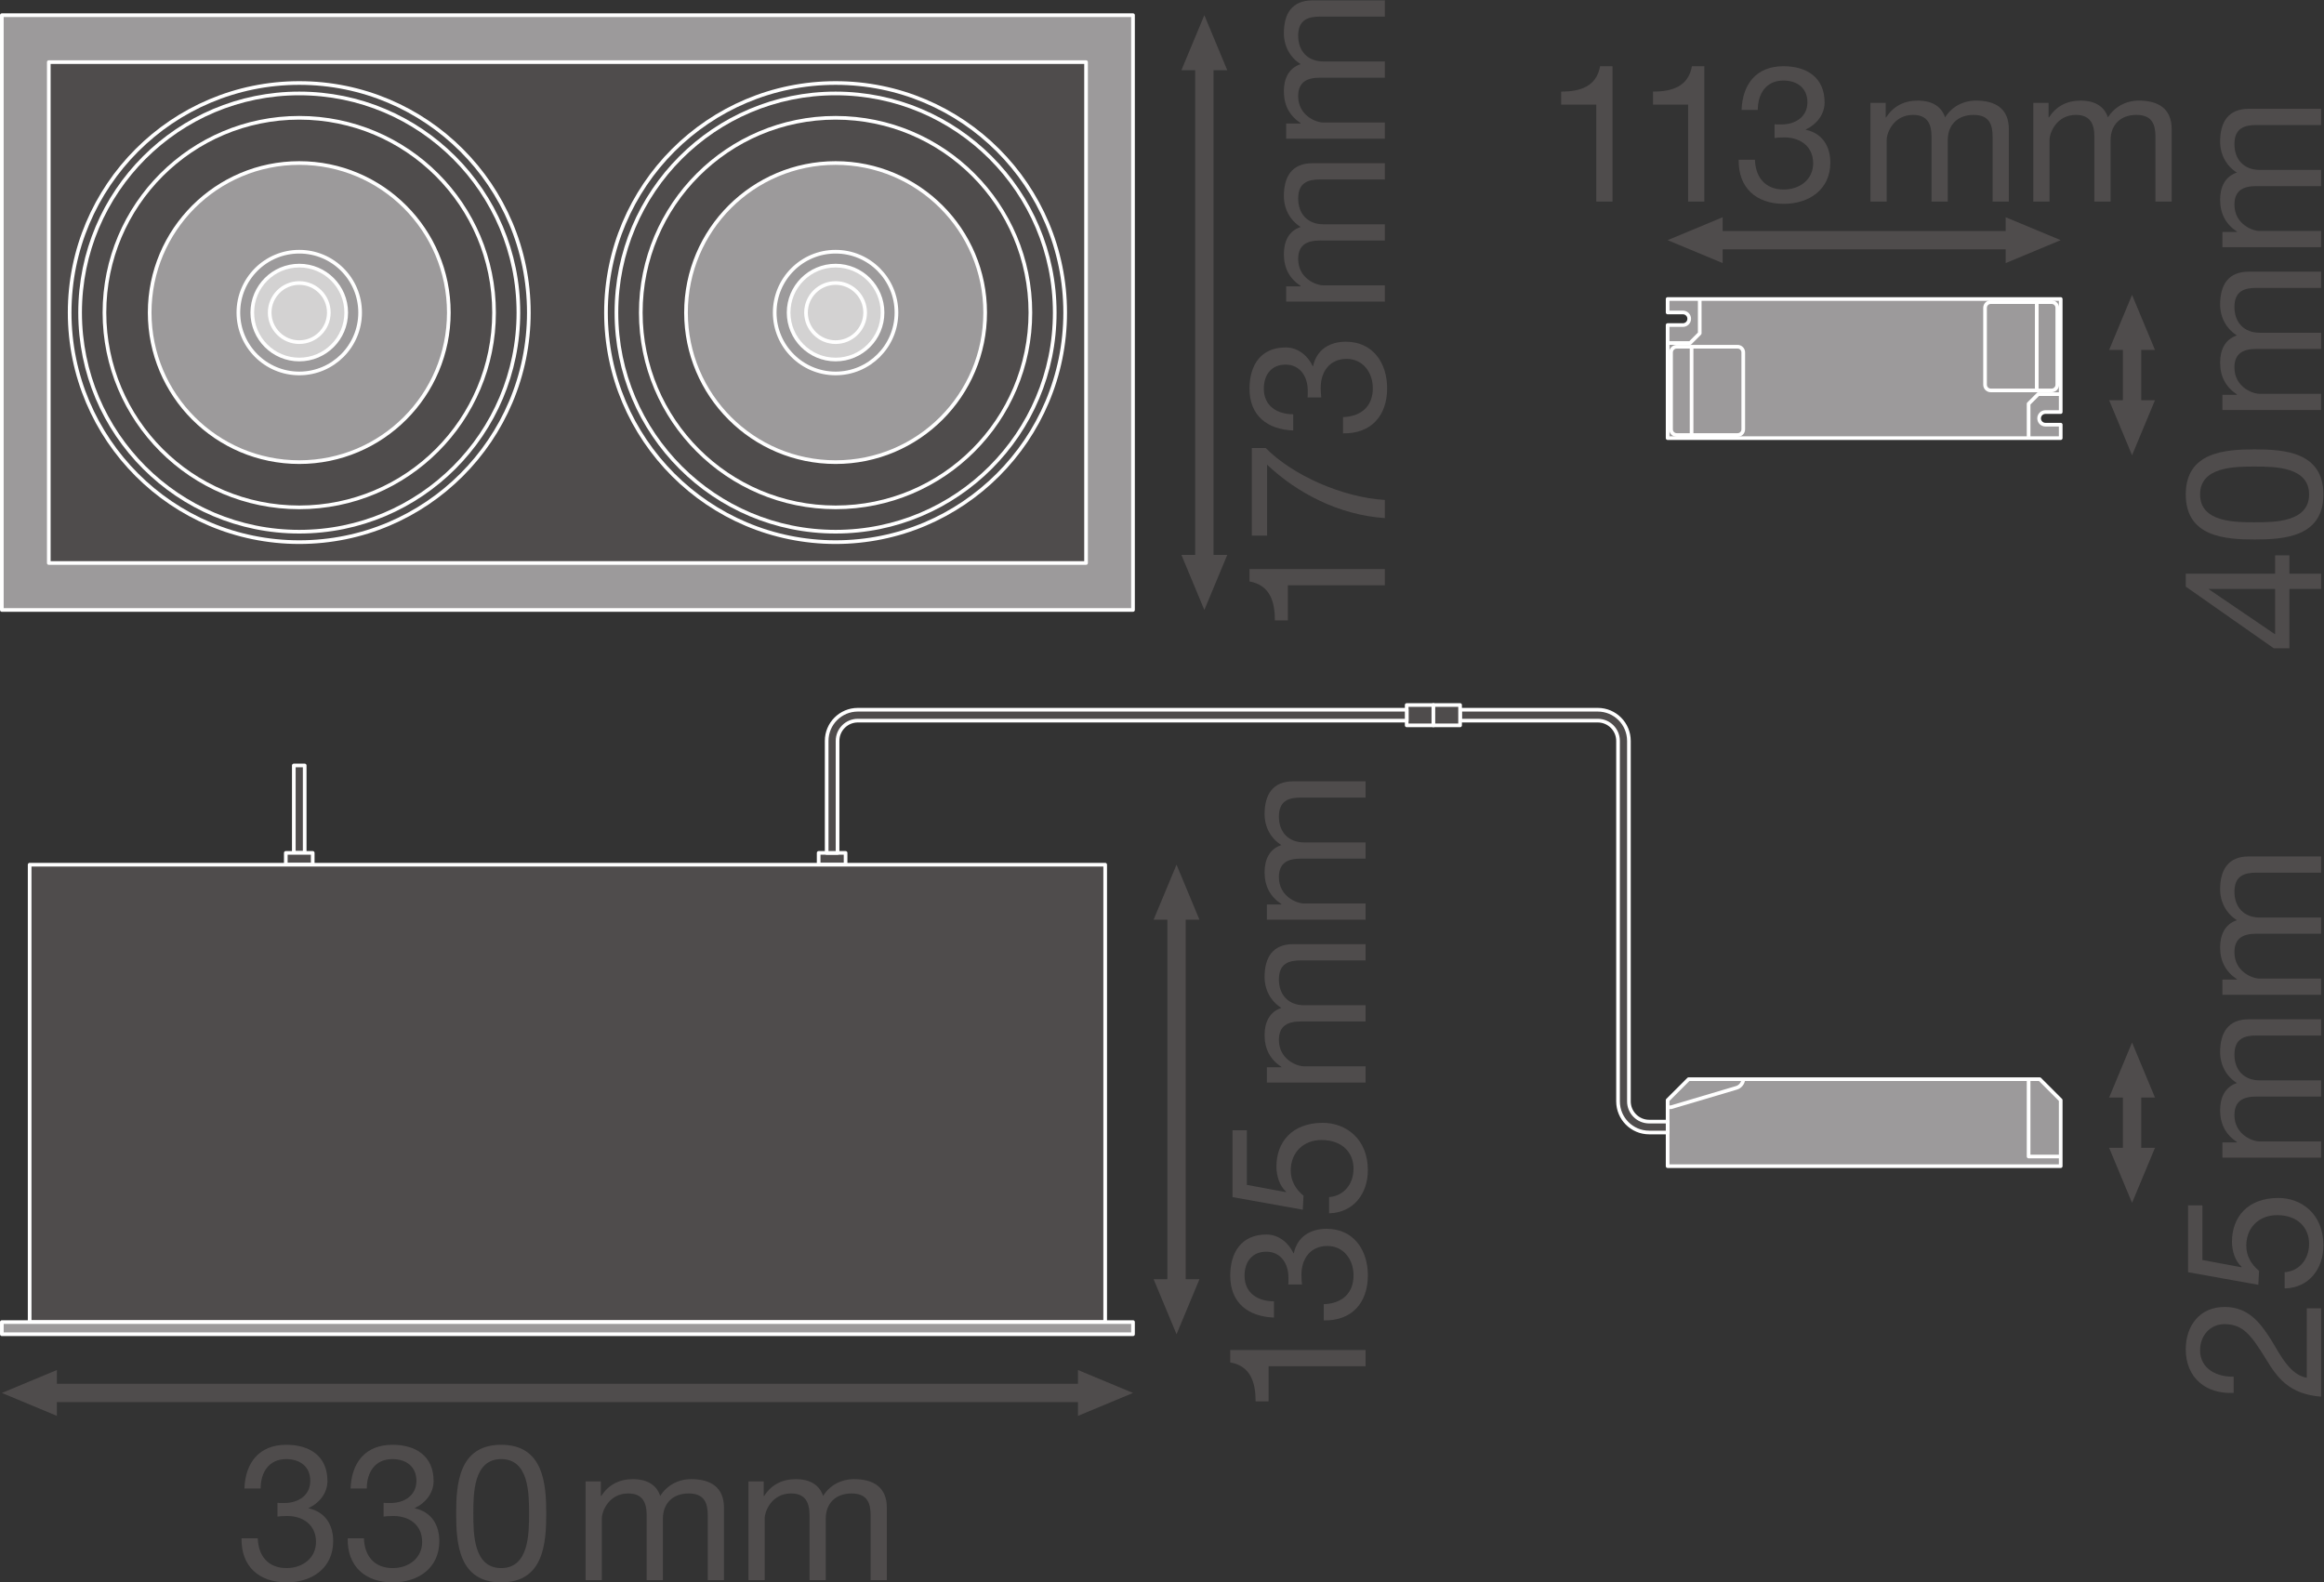 <?xml version="1.0" encoding="UTF-8" standalone="no"?>
<svg
   xmlns:dc="http://purl.org/dc/elements/1.1/"
   xmlns:cc="http://creativecommons.org/ns#"
   xmlns:rdf="http://www.w3.org/1999/02/22-rdf-syntax-ns#"
   xmlns:svg="http://www.w3.org/2000/svg"
   xmlns="http://www.w3.org/2000/svg"
   viewBox="0 0 478.667 325.96"
   height="325.96"
   width="478.667"
   xml:space="preserve"
   id="svg2"
   version="1.1"><rect x="0" y="0" width="478.667" height="325.96" fill="#333333" stroke="none"/><defs
     id="defs6" /><g
     transform="matrix(1.333,0,0,-1.333,0,325.96)"
     id="g10"><g
       transform="scale(0.1)"
       id="g12"><path
         id="path14"
         style="fill:#4f4c4c;fill-opacity:1;fill-rule:nonzero;stroke:none"
         d="m 1853.33,468.539 -35.42,-85.039 -35.43,85.039 h 70.85 v 0 0" /><path
         id="path16"
         style="fill:#4f4c4c;fill-opacity:1;fill-rule:nonzero;stroke:none"
         d="m 1853.33,1024.08 -35.42,85.03 -35.43,-85.03 h 70.85 v 0 0" /><path
         id="path18"
         style="fill:none;stroke:#4f4c4c;stroke-width:28.347;stroke-linecap:butt;stroke-linejoin:round;stroke-miterlimit:3.864;stroke-dasharray:none;stroke-opacity:1"
         d="M 1817.91,1043.51 V 449.07" /><path
         id="path20"
         style="fill:#4f4c4c;fill-opacity:1;fill-rule:nonzero;stroke:none"
         d="m 3329.75,671.582 -35.43,-85.043 -35.43,85.043 h 70.86 v 0 0" /><path
         id="path22"
         style="fill:#4f4c4c;fill-opacity:1;fill-rule:nonzero;stroke:none"
         d="m 3329.75,749.27 -35.43,85.031 -35.43,-85.031 h 70.86 v 0 0" /><path
         id="path24"
         style="fill:none;stroke:#4f4c4c;stroke-width:28.347;stroke-linecap:butt;stroke-linejoin:round;stroke-miterlimit:3.864;stroke-dasharray:none;stroke-opacity:1"
         d="M 3294.32,768.699 V 652.109" /><path
         id="path26"
         style="fill:#4f4c4c;fill-opacity:1;fill-rule:nonzero;stroke:none"
         d="m 3329.75,1826.86 -35.43,-85.04 -35.43,85.04 h 70.86 v 0 0" /><path
         id="path28"
         style="fill:#4f4c4c;fill-opacity:1;fill-rule:nonzero;stroke:none"
         d="m 3329.75,1904.54 -35.43,85.04 -35.43,-85.04 h 70.86 v 0 0" /><path
         id="path30"
         style="fill:none;stroke:#4f4c4c;stroke-width:28.347;stroke-linecap:butt;stroke-linejoin:round;stroke-miterlimit:3.864;stroke-dasharray:none;stroke-opacity:1"
         d="M 3294.32,1923.98 V 1807.39" /><path
         id="path32"
         style="fill:#4f4c4c;fill-opacity:1;fill-rule:nonzero;stroke:none"
         d="m 2661.76,2038.76 -85.04,35.43 85.04,35.43 z" /><path
         id="path34"
         style="fill:#4f4c4c;fill-opacity:1;fill-rule:nonzero;stroke:none"
         d="m 3099.04,2038.76 85.04,35.43 -85.04,35.43 z" /><path
         id="path36"
         style="fill:none;stroke:#4f4c4c;stroke-width:28.347;stroke-linecap:butt;stroke-linejoin:round;stroke-miterlimit:3.864;stroke-dasharray:none;stroke-opacity:1"
         d="m 3118.49,2074.19 h -476.2" /><path
         id="path38"
         style="fill:#4f4c4c;fill-opacity:1;fill-rule:nonzero;stroke:none"
         d="m 1896.31,1587.79 -35.43,-85.04 -35.43,85.04 h 70.86 v 0 0" /><path
         id="path40"
         style="fill:#4f4c4c;fill-opacity:1;fill-rule:nonzero;stroke:none"
         d="m 1896.31,2336.81 -35.43,85.04 -35.43,-85.04 h 70.86 v 0 0" /><path
         id="path42"
         style="fill:none;stroke:#4f4c4c;stroke-width:28.347;stroke-linecap:butt;stroke-linejoin:round;stroke-miterlimit:3.864;stroke-dasharray:none;stroke-opacity:1"
         d="M 1860.88,2356.25 V 1568.32" /><path
         id="path44"
         style="fill:#9c9a9b;fill-opacity:1;fill-rule:nonzero;stroke:none"
         d="m 2600.33,1962.47 c 5.38,0 9.74,-4.36 9.74,-9.75 0,-5.39 -4.36,-9.74 -9.74,-9.74 h -23.61 v -174.71 h 607.36 v 20.8 h -23.63 c -5.37,0 -9.75,4.37 -9.75,9.75 0,5.39 4.38,9.74 9.75,9.74 h 23.63 v 174.71 h -607.36 v -20.8 h 23.61" /><path
         id="path46"
         style="fill:none;stroke:#ffffff;stroke-width:5.669;stroke-linecap:butt;stroke-linejoin:round;stroke-miterlimit:10;stroke-dasharray:none;stroke-opacity:1"
         d="m 2600.33,1962.47 c 5.38,0 9.74,-4.36 9.74,-9.75 0,-5.39 -4.36,-9.74 -9.74,-9.74 h -23.61 v -174.71 h 607.36 v 20.8 h -23.63 c -5.37,0 -9.75,4.37 -9.75,9.75 0,5.39 4.38,9.74 9.75,9.74 h 23.63 v 174.71 h -607.36 v -20.8 z" /><path
         id="path48"
         style="fill:none;stroke:#ffffff;stroke-width:5.669;stroke-linecap:butt;stroke-linejoin:round;stroke-miterlimit:10;stroke-dasharray:none;stroke-opacity:1"
         d="m 2626.31,1983.27 v -53.09 l -14.91,-14.92 h -34.68" /><path
         id="path50"
         style="fill:none;stroke:#ffffff;stroke-width:5.669;stroke-linecap:butt;stroke-linejoin:round;stroke-miterlimit:10;stroke-dasharray:none;stroke-opacity:1"
         d="m 2693.58,1781.88 c 0,-4.85 -3.92,-8.79 -8.78,-8.79 h -94.01 c -4.87,0 -8.8,3.94 -8.8,8.79 v 118.86 c 0,4.85 3.93,8.8 8.8,8.8 h 94.01 c 4.86,0 8.78,-3.95 8.78,-8.8 z" /><path
         id="path52"
         style="fill:none;stroke:#ffffff;stroke-width:5.669;stroke-linecap:butt;stroke-linejoin:round;stroke-miterlimit:10;stroke-dasharray:none;stroke-opacity:1"
         d="M 2613.72,1909.54 V 1773.09" /><path
         id="path54"
         style="fill:none;stroke:#ffffff;stroke-width:5.669;stroke-linecap:butt;stroke-linejoin:round;stroke-miterlimit:10;stroke-dasharray:none;stroke-opacity:1"
         d="m 3134.47,1768.27 v 53.1 l 14.91,14.91 h 34.7" /><path
         id="path56"
         style="fill:none;stroke:#ffffff;stroke-width:5.669;stroke-linecap:butt;stroke-linejoin:round;stroke-miterlimit:10;stroke-dasharray:none;stroke-opacity:1"
         d="m 3067.19,1969.67 c 0,4.84 3.93,8.78 8.79,8.78 H 3170 c 4.84,0 8.81,-3.94 8.81,-8.78 V 1850.8 c 0,-4.85 -3.97,-8.8 -8.81,-8.8 h -94.02 c -4.86,0 -8.79,3.95 -8.79,8.8 z" /><path
         id="path58"
         style="fill:none;stroke:#ffffff;stroke-width:5.669;stroke-linecap:butt;stroke-linejoin:round;stroke-miterlimit:10;stroke-dasharray:none;stroke-opacity:1"
         d="m 3147.07,1842 v 136.45" /><path
         id="path60"
         style="fill:#9c9a9b;fill-opacity:1;fill-rule:nonzero;stroke:none"
         d="m 3151.68,777.621 h -542.55 l -32.41,-32.41 V 643.23 h 607.36 v 101.981 l -32.4,32.41" /><path
         id="path62"
         style="fill:none;stroke:#ffffff;stroke-width:5.669;stroke-linecap:butt;stroke-linejoin:round;stroke-miterlimit:10;stroke-dasharray:none;stroke-opacity:1"
         d="m 3151.68,777.621 h -542.55 l -32.41,-32.41 V 643.23 h 607.36 v 101.981 z" /><path
         id="path64"
         style="fill:none;stroke:#ffffff;stroke-width:5.669;stroke-linecap:butt;stroke-linejoin:round;stroke-miterlimit:10;stroke-dasharray:none;stroke-opacity:1"
         d="m 2693.58,777.621 c 0,-5.652 -4.57,-11.59 -10.23,-13.262 l -101.36,-30.078 h -5.27" /><path
         id="path66"
         style="fill:none;stroke:#ffffff;stroke-width:5.669;stroke-linecap:butt;stroke-linejoin:round;stroke-miterlimit:10;stroke-dasharray:none;stroke-opacity:1"
         d="M 3134.47,777.621 V 658.148 h 49.61" /><path
         id="path68"
         style="fill:#4f4c4c;fill-opacity:1;fill-rule:nonzero;stroke:none"
         d="M 87.887,257.34 2.848,292.77 87.887,328.199 Z" /><path
         id="path70"
         style="fill:#4f4c4c;fill-opacity:1;fill-rule:nonzero;stroke:none"
         d="m 1665.61,257.34 85.04,35.43 -85.04,35.429 z" /><path
         id="path72"
         style="fill:none;stroke:#4f4c4c;stroke-width:28.347;stroke-linecap:butt;stroke-linejoin:round;stroke-miterlimit:3.864;stroke-dasharray:none;stroke-opacity:1"
         d="M 1685.05,292.77 H 68.414" /><path
         id="path74"
         style="fill:#9c9a9b;fill-opacity:1;fill-rule:nonzero;stroke:none"
         d="M 1750.65,1502.75 H 2.836 v 919.1 H 1750.65 v -919.1" /><path
         id="path76"
         style="fill:none;stroke:#ffffff;stroke-width:5.669;stroke-linecap:butt;stroke-linejoin:round;stroke-miterlimit:10;stroke-dasharray:none;stroke-opacity:1"
         d="M 1750.65,1502.75 H 2.836 v 919.1 H 1750.65 Z" /><path
         id="path78"
         style="fill:#4f4c4c;fill-opacity:1;fill-rule:nonzero;stroke:none"
         d="M 1678.1,1575.3 H 75.394 v 774 H 1678.1 v -774" /><path
         id="path80"
         style="fill:none;stroke:#ffffff;stroke-width:5.669;stroke-linecap:butt;stroke-linejoin:round;stroke-miterlimit:10;stroke-dasharray:none;stroke-opacity:1"
         d="M 1678.1,1575.3 H 75.394 v 774 H 1678.1 Z" /><path
         id="path82"
         style="fill:#4f4c4c;fill-opacity:1;fill-rule:nonzero;stroke:none"
         d="m 1645.84,1962.3 c 0,-195.92 -158.83,-354.74 -354.74,-354.74 -195.93,0 -354.748,158.82 -354.748,354.74 0,195.93 158.818,354.74 354.748,354.74 195.91,0 354.74,-158.81 354.74,-354.74" /><path
         id="path84"
         style="fill:none;stroke:#ffffff;stroke-width:5.669;stroke-linecap:butt;stroke-linejoin:round;stroke-miterlimit:10;stroke-dasharray:none;stroke-opacity:1"
         d="m 1645.84,1962.3 c 0,-195.92 -158.83,-354.74 -354.74,-354.74 -195.93,0 -354.748,158.82 -354.748,354.74 0,195.93 158.818,354.74 354.748,354.74 195.91,0 354.74,-158.81 354.74,-354.74 z" /><path
         id="path86"
         style="fill:#4f4c4c;fill-opacity:1;fill-rule:nonzero;stroke:none"
         d="m 1629.72,1962.3 c 0,-187.01 -151.61,-338.62 -338.62,-338.62 -187.02,0 -338.635,151.61 -338.635,338.62 0,187.01 151.615,338.62 338.635,338.62 187.01,0 338.62,-151.61 338.62,-338.62" /><path
         id="path88"
         style="fill:none;stroke:#ffffff;stroke-width:5.669;stroke-linecap:butt;stroke-linejoin:round;stroke-miterlimit:10;stroke-dasharray:none;stroke-opacity:1"
         d="m 1629.72,1962.3 c 0,-187.01 -151.61,-338.62 -338.62,-338.62 -187.02,0 -338.635,151.61 -338.635,338.62 0,187.01 151.615,338.62 338.635,338.62 187.01,0 338.62,-151.61 338.62,-338.62 z" /><path
         id="path90"
         style="fill:#4f4c4c;fill-opacity:1;fill-rule:nonzero;stroke:none"
         d="m 1592.08,1962.3 c 0,-166.24 -134.75,-301 -300.98,-301 -166.24,0 -300.998,134.76 -300.998,301 0,166.24 134.758,300.99 300.998,300.99 166.23,0 300.98,-134.75 300.98,-300.99" /><path
         id="path92"
         style="fill:none;stroke:#ffffff;stroke-width:5.669;stroke-linecap:butt;stroke-linejoin:round;stroke-miterlimit:10;stroke-dasharray:none;stroke-opacity:1"
         d="m 1592.08,1962.3 c 0,-166.24 -134.75,-301 -300.98,-301 -166.24,0 -300.998,134.76 -300.998,301 0,166.24 134.758,300.99 300.998,300.99 166.23,0 300.98,-134.75 300.98,-300.99 z" /><path
         id="path94"
         style="fill:#9c9a9b;fill-opacity:1;fill-rule:nonzero;stroke:none"
         d="m 1522.21,1962.3 c 0,-127.65 -103.46,-231.12 -231.11,-231.12 -127.65,0 -231.12,103.47 -231.12,231.12 0,127.63 103.47,231.11 231.12,231.11 127.65,0 231.11,-103.48 231.11,-231.11" /><path
         id="path96"
         style="fill:none;stroke:#ffffff;stroke-width:5.669;stroke-linecap:butt;stroke-linejoin:round;stroke-miterlimit:10;stroke-dasharray:none;stroke-opacity:1"
         d="m 1522.21,1962.3 c 0,-127.65 -103.46,-231.12 -231.11,-231.12 -127.65,0 -231.12,103.47 -231.12,231.12 0,127.63 103.47,231.11 231.12,231.11 127.65,0 231.11,-103.48 231.11,-231.11 z" /><path
         id="path98"
         style="fill:#9c9a9b;fill-opacity:1;fill-rule:nonzero;stroke:none"
         d="m 1385.15,1962.3 c 0,-51.94 -42.11,-94.07 -94.05,-94.07 -51.95,0 -94.07,42.13 -94.07,94.07 0,51.94 42.12,94.06 94.07,94.06 51.94,0 94.05,-42.12 94.05,-94.06" /><path
         id="path100"
         style="fill:none;stroke:#ffffff;stroke-width:5.669;stroke-linecap:butt;stroke-linejoin:round;stroke-miterlimit:10;stroke-dasharray:none;stroke-opacity:1"
         d="m 1385.15,1962.3 c 0,-51.94 -42.11,-94.07 -94.05,-94.07 -51.95,0 -94.07,42.13 -94.07,94.07 0,51.94 42.12,94.06 94.07,94.06 51.94,0 94.05,-42.12 94.05,-94.06 z" /><path
         id="path102"
         style="fill:#d3d2d2;fill-opacity:1;fill-rule:nonzero;stroke:none"
         d="m 1363.65,1962.3 c 0,-40.08 -32.48,-72.56 -72.55,-72.56 -40.08,0 -72.58,32.48 -72.58,72.56 0,40.07 32.5,72.56 72.58,72.56 40.07,0 72.55,-32.49 72.55,-72.56" /><path
         id="path104"
         style="fill:none;stroke:#ffffff;stroke-width:5.669;stroke-linecap:butt;stroke-linejoin:round;stroke-miterlimit:10;stroke-dasharray:none;stroke-opacity:1"
         d="m 1363.65,1962.3 c 0,-40.08 -32.48,-72.56 -72.55,-72.56 -40.08,0 -72.58,32.48 -72.58,72.56 0,40.07 32.5,72.56 72.58,72.56 40.07,0 72.55,-32.49 72.55,-72.56 z" /><path
         id="path106"
         style="fill:#d3d2d2;fill-opacity:1;fill-rule:nonzero;stroke:none"
         d="m 1336.78,1962.3 c 0,-25.24 -20.45,-45.69 -45.68,-45.69 -25.24,0 -45.7,20.45 -45.7,45.69 0,25.22 20.46,45.68 45.7,45.68 25.23,0 45.68,-20.46 45.68,-45.68" /><path
         id="path108"
         style="fill:none;stroke:#ffffff;stroke-width:5.669;stroke-linecap:butt;stroke-linejoin:round;stroke-miterlimit:10;stroke-dasharray:none;stroke-opacity:1"
         d="m 1336.78,1962.3 c 0,-25.24 -20.45,-45.69 -45.68,-45.69 -25.24,0 -45.7,20.45 -45.7,45.69 0,25.22 20.46,45.68 45.7,45.68 25.23,0 45.68,-20.46 45.68,-45.68 z" /><path
         id="path110"
         style="fill:#4f4c4c;fill-opacity:1;fill-rule:nonzero;stroke:none"
         d="m 817.133,1962.3 c 0,-195.92 -158.828,-354.74 -354.735,-354.74 -195.937,0 -354.765,158.82 -354.765,354.74 0,195.93 158.828,354.74 354.765,354.74 195.907,0 354.735,-158.81 354.735,-354.74" /><path
         id="path112"
         style="fill:none;stroke:#ffffff;stroke-width:5.669;stroke-linecap:butt;stroke-linejoin:round;stroke-miterlimit:10;stroke-dasharray:none;stroke-opacity:1"
         d="m 817.133,1962.3 c 0,-195.92 -158.828,-354.74 -354.735,-354.74 -195.937,0 -354.765,158.82 -354.765,354.74 0,195.93 158.828,354.74 354.765,354.74 195.907,0 354.735,-158.81 354.735,-354.74 z" /><path
         id="path114"
         style="fill:#4f4c4c;fill-opacity:1;fill-rule:nonzero;stroke:none"
         d="m 801.012,1962.3 c 0,-187.01 -151.602,-338.62 -338.614,-338.62 -187.031,0 -338.632,151.61 -338.632,338.62 0,187.01 151.601,338.62 338.632,338.62 187.012,0 338.614,-151.61 338.614,-338.62" /><path
         id="path116"
         style="fill:none;stroke:#ffffff;stroke-width:5.669;stroke-linecap:butt;stroke-linejoin:round;stroke-miterlimit:10;stroke-dasharray:none;stroke-opacity:1"
         d="m 801.012,1962.3 c 0,-187.01 -151.602,-338.62 -338.614,-338.62 -187.031,0 -338.632,151.61 -338.632,338.62 0,187.01 151.601,338.62 338.632,338.62 187.012,0 338.614,-151.61 338.614,-338.62 z" /><path
         id="path118"
         style="fill:#4f4c4c;fill-opacity:1;fill-rule:nonzero;stroke:none"
         d="m 763.375,1962.3 c 0,-166.24 -134.758,-301 -300.977,-301 -166.25,0 -301.007,134.76 -301.007,301 0,166.24 134.757,300.99 301.007,300.99 166.219,0 300.977,-134.75 300.977,-300.99" /><path
         id="path120"
         style="fill:none;stroke:#ffffff;stroke-width:5.669;stroke-linecap:butt;stroke-linejoin:round;stroke-miterlimit:10;stroke-dasharray:none;stroke-opacity:1"
         d="m 763.375,1962.3 c 0,-166.24 -134.758,-301 -300.977,-301 -166.25,0 -301.007,134.76 -301.007,301 0,166.24 134.757,300.99 301.007,300.99 166.219,0 300.977,-134.75 300.977,-300.99 z" /><path
         id="path122"
         style="fill:#9c9a9b;fill-opacity:1;fill-rule:nonzero;stroke:none"
         d="m 693.512,1962.3 c 0,-127.65 -103.477,-231.12 -231.114,-231.12 -127.656,0 -231.132,103.47 -231.132,231.12 0,127.63 103.476,231.11 231.132,231.11 127.637,0 231.114,-103.48 231.114,-231.11" /><path
         id="path124"
         style="fill:none;stroke:#ffffff;stroke-width:5.669;stroke-linecap:butt;stroke-linejoin:round;stroke-miterlimit:10;stroke-dasharray:none;stroke-opacity:1"
         d="m 693.512,1962.3 c 0,-127.65 -103.477,-231.12 -231.114,-231.12 -127.656,0 -231.132,103.47 -231.132,231.12 0,127.63 103.476,231.11 231.132,231.11 127.637,0 231.114,-103.48 231.114,-231.11 z" /><path
         id="path126"
         style="fill:#9c9a9b;fill-opacity:1;fill-rule:nonzero;stroke:none"
         d="m 556.441,1962.3 c 0,-51.94 -42.109,-94.07 -94.043,-94.07 -51.953,0 -94.082,42.13 -94.082,94.07 0,51.94 42.129,94.06 94.082,94.06 51.934,0 94.043,-42.12 94.043,-94.06" /><path
         id="path128"
         style="fill:none;stroke:#ffffff;stroke-width:5.669;stroke-linecap:butt;stroke-linejoin:round;stroke-miterlimit:10;stroke-dasharray:none;stroke-opacity:1"
         d="m 556.441,1962.3 c 0,-51.94 -42.109,-94.07 -94.043,-94.07 -51.953,0 -94.082,42.13 -94.082,94.07 0,51.94 42.129,94.06 94.082,94.06 51.934,0 94.043,-42.12 94.043,-94.06 z" /><path
         id="path130"
         style="fill:#d3d2d2;fill-opacity:1;fill-rule:nonzero;stroke:none"
         d="m 534.945,1962.3 c 0,-40.08 -32.48,-72.56 -72.547,-72.56 -40.089,0 -72.578,32.48 -72.578,72.56 0,40.07 32.489,72.56 72.578,72.56 40.067,0 72.547,-32.49 72.547,-72.56" /><path
         id="path132"
         style="fill:none;stroke:#ffffff;stroke-width:5.669;stroke-linecap:butt;stroke-linejoin:round;stroke-miterlimit:10;stroke-dasharray:none;stroke-opacity:1"
         d="m 534.945,1962.3 c 0,-40.08 -32.48,-72.56 -72.547,-72.56 -40.089,0 -72.578,32.48 -72.578,72.56 0,40.07 32.489,72.56 72.578,72.56 40.067,0 72.547,-32.49 72.547,-72.56 z" /><path
         id="path134"
         style="fill:#d3d2d2;fill-opacity:1;fill-rule:nonzero;stroke:none"
         d="m 508.082,1962.3 c 0,-25.24 -20.461,-45.69 -45.684,-45.69 -25.246,0 -45.703,20.45 -45.703,45.69 0,25.22 20.457,45.68 45.703,45.68 25.223,0 45.684,-20.46 45.684,-45.68" /><path
         id="path136"
         style="fill:none;stroke:#ffffff;stroke-width:5.669;stroke-linecap:butt;stroke-linejoin:round;stroke-miterlimit:10;stroke-dasharray:none;stroke-opacity:1"
         d="m 508.082,1962.3 c 0,-25.24 -20.461,-45.69 -45.684,-45.69 -25.246,0 -45.703,20.45 -45.703,45.69 0,25.22 20.457,45.68 45.703,45.68 25.223,0 45.684,-20.46 45.684,-45.68 z" /><path
         id="path138"
         style="fill:#4f4c4c;fill-opacity:1;fill-rule:nonzero;stroke:none"
         d="m 470.797,1262.44 v -135.11 h -16.809 v 135.11 h 16.809" /><path
         id="path140"
         style="fill:none;stroke:#ffffff;stroke-width:5.669;stroke-linecap:butt;stroke-linejoin:round;stroke-miterlimit:10;stroke-dasharray:none;stroke-opacity:1"
         d="m 470.797,1262.44 v -135.11 h -16.809 v 135.11 z" /><path
         id="path142"
         style="fill:#4f4c4c;fill-opacity:1;fill-rule:nonzero;stroke:none"
         d="m 1264.94,1127.33 h 41.6 v -18.22 h -41.6 v 18.22" /><path
         id="path144"
         style="fill:none;stroke:#ffffff;stroke-width:5.669;stroke-linecap:butt;stroke-linejoin:round;stroke-miterlimit:10;stroke-dasharray:none;stroke-opacity:1"
         d="m 1264.94,1127.33 h 41.6 v -18.22 h -41.6 z" /><path
         id="path146"
         style="fill:#4f4c4c;fill-opacity:1;fill-rule:nonzero;stroke:none"
         d="m 441.598,1127.33 h 41.601 v -18.22 h -41.601 v 18.22" /><path
         id="path148"
         style="fill:none;stroke:#ffffff;stroke-width:5.669;stroke-linecap:butt;stroke-linejoin:round;stroke-miterlimit:10;stroke-dasharray:none;stroke-opacity:1"
         d="m 441.598,1127.33 h 41.601 v -18.22 h -41.601 z" /><path
         id="path150"
         style="fill:#4f4c4c;fill-opacity:1;fill-rule:nonzero;stroke:none"
         d="M 1707.66,402.309 H 45.824 V 1109.1 H 1707.66 V 402.309" /><path
         id="path152"
         style="fill:none;stroke:#ffffff;stroke-width:5.669;stroke-linecap:butt;stroke-linejoin:round;stroke-miterlimit:10;stroke-dasharray:none;stroke-opacity:1"
         d="M 1707.66,402.309 H 45.824 V 1109.1 H 1707.66 Z" /><path
         id="path154"
         style="fill:#9c9a9b;fill-opacity:1;fill-rule:nonzero;stroke:none"
         d="M 1750.65,383.5 H 2.848 v 18.809 H 1750.65 V 383.5" /><path
         id="path156"
         style="fill:none;stroke:#ffffff;stroke-width:5.669;stroke-linecap:butt;stroke-linejoin:round;stroke-miterlimit:10;stroke-dasharray:none;stroke-opacity:1"
         d="M 1750.65,383.5 H 2.848 v 18.809 H 1750.65 Z" /><path
         id="path158"
         style="fill:#4f4c4c;fill-opacity:1;fill-rule:nonzero;stroke:none"
         d="m 2548.2,712.07 c -17.26,0 -31.3,14.039 -31.3,31.289 v 557.081 c 0,26.52 -21.57,48.11 -48.11,48.11 h -212.75 v -16.83 h 212.75 c 17.27,0 31.3,-14.03 31.3,-31.28 V 743.359 c 0,-26.531 21.58,-48.121 48.11,-48.121 h 28.52 v 16.832 h -28.52" /><path
         id="path160"
         style="fill:none;stroke:#ffffff;stroke-width:5.669;stroke-linecap:butt;stroke-linejoin:round;stroke-miterlimit:10;stroke-dasharray:none;stroke-opacity:1"
         d="m 2548.2,712.07 c -17.26,0 -31.3,14.039 -31.3,31.289 v 557.081 c 0,26.52 -21.57,48.11 -48.11,48.11 h -212.75 v -16.83 h 212.75 c 17.27,0 31.3,-14.03 31.3,-31.28 V 743.359 c 0,-26.531 21.58,-48.121 48.11,-48.121 h 28.52 v 16.832 z" /><path
         id="path162"
         style="fill:#4f4c4c;fill-opacity:1;fill-rule:nonzero;stroke:none"
         d="m 2214.79,1324.41 h -41.25 v 31.46 h 41.25 v -31.46" /><path
         id="path164"
         style="fill:none;stroke:#ffffff;stroke-width:5.669;stroke-linecap:butt;stroke-linejoin:round;stroke-miterlimit:10;stroke-dasharray:none;stroke-opacity:1"
         d="m 2214.79,1324.41 h -41.25 v 31.46 h 41.25 z" /><path
         id="path166"
         style="fill:#4f4c4c;fill-opacity:1;fill-rule:nonzero;stroke:none"
         d="m 2214.79,1355.87 h 41.25 v -31.46 h -41.25 v 31.46" /><path
         id="path168"
         style="fill:none;stroke:#ffffff;stroke-width:5.669;stroke-linecap:butt;stroke-linejoin:round;stroke-miterlimit:10;stroke-dasharray:none;stroke-opacity:1"
         d="m 2214.79,1355.87 h 41.25 v -31.46 h -41.25 z" /><path
         id="path170"
         style="fill:#4f4c4c;fill-opacity:1;fill-rule:nonzero;stroke:none"
         d="m 1325.43,1348.55 c -26.53,0 -48.11,-21.59 -48.11,-48.11 v 0 -173.11 h 16.81 v 173.11 h 0.01 c 0,17.25 14.03,31.28 31.29,31.28 h 848.11 v 16.83 h -848.11" /><path
         id="path172"
         style="fill:none;stroke:#ffffff;stroke-width:5.669;stroke-linecap:butt;stroke-linejoin:round;stroke-miterlimit:10;stroke-dasharray:none;stroke-opacity:1"
         d="m 1325.43,1348.55 c -26.53,0 -48.11,-21.59 -48.11,-48.11 v 0 -173.11 h 16.81 v 173.11 h 0.01 c 0,17.25 14.03,31.28 31.29,31.28 h 848.11 v 16.83 z" /><path
         id="path174"
         style="fill:#4f4c4c;fill-opacity:1;fill-rule:nonzero;stroke:none"
         d="M 2109.99,359.141 V 334.07 h -149.83 v -54.281 h -20.06 c 0,28.621 -7.38,54.57 -39.23,60.172 v 19.18 h 209.12" /><path
         id="path176"
         style="fill:#4f4c4c;fill-opacity:1;fill-rule:nonzero;stroke:none"
         d="m 1990.54,460.332 c 0.29,2.059 0.29,3.828 0.29,5.598 v 5.308 c 0,21.242 -11.8,39.821 -34.22,39.821 -22.12,0 -33.62,-15.918 -33.62,-37.168 0,-27.129 20.95,-39.52 45.42,-39.52 v -25.07 c -39.82,1.469 -67.54,22.711 -67.54,64.59 0,36.281 17.4,63.718 56.04,63.718 18.58,0 34.21,-12.679 41.59,-28.91 h 0.59 c 5.6,25.66 25.66,37.75 50.73,37.75 41.59,0 63.71,-32.738 63.71,-71.961 0,-42.476 -24.78,-70.5 -68.13,-69.609 v 25.07 c 27.13,0.879 46.01,15.93 46.01,44.539 0,24.481 -15.34,45.422 -40.41,45.422 -26.25,0 -40.11,-19.769 -40.11,-44.539 0,-5.312 0.29,-10.32 0.88,-15.039 h -21.23" /><path
         id="path178"
         style="fill:#4f4c4c;fill-opacity:1;fill-rule:nonzero;stroke:none"
         d="m 1926.53,698.68 v -84.36 l 60.17,-11.211 0.59,0.59 c -10.33,9.141 -15.04,24.77 -15.04,38.942 0,37.16 23.59,67.539 71.67,67.539 35.4,0 69.61,-24.481 69.61,-73.149 0,-36.281 -22.12,-65.781 -59.88,-66.66 v 25.07 c 21.54,1.481 37.76,18.879 37.76,43.95 0,23.89 -16.52,44.238 -49.55,44.238 -27.44,0 -47.49,-18.879 -47.49,-47.188 0,-16.222 7.96,-29.203 19.76,-38.929 l -1.18,-21.543 -108.55,19.472 V 698.68 h 22.13" /><path
         id="path180"
         style="fill:#4f4c4c;fill-opacity:1;fill-rule:nonzero;stroke:none"
         d="m 1957.5,772.441 v 23.598 h 22.41 v 0.59 c -17.4,11.5 -25.95,27.723 -25.95,49.262 0,18.871 7.08,35.691 25.95,41.879 -16.51,10.32 -25.95,28.019 -25.95,47.781 0,30.39 12.68,50.738 44.24,50.738 h 111.79 V 961.211 H 2010 c -18.88,0 -33.92,-5.012 -33.92,-29.492 0,-24.481 15.34,-39.821 38.94,-39.821 h 94.97 v -25.07 H 2010 c -19.76,0 -33.92,-6.199 -33.92,-28.609 0,-29.5 27.13,-40.699 38.94,-40.699 h 94.97 V 772.441 H 1957.5" /><path
         id="path182"
         style="fill:#4f4c4c;fill-opacity:1;fill-rule:nonzero;stroke:none"
         d="m 1957.5,1024.08 v 23.59 h 22.41 v 0.59 c -17.4,11.51 -25.95,27.73 -25.95,49.26 0,18.88 7.08,35.69 25.95,41.89 -16.51,10.32 -25.95,28.02 -25.95,47.78 0,30.38 12.68,50.73 44.24,50.73 h 111.79 v -25.07 H 2010 c -18.88,0 -33.92,-5.01 -33.92,-29.5 0,-24.47 15.34,-39.81 38.94,-39.81 h 94.97 v -25.07 H 2010 c -19.76,0 -33.92,-6.2 -33.92,-28.61 0,-29.5 27.13,-40.71 38.94,-40.71 h 94.97 v -25.07 H 1957.5" /><path
         id="path184"
         style="fill:#4f4c4c;fill-opacity:1;fill-rule:nonzero;stroke:none"
         d="m 2139.79,1565.94 v -25.08 h -149.84 v -54.27 h -20.06 c 0,28.61 -7.37,54.57 -39.23,60.17 v 19.18 h 209.13" /><path
         id="path186"
         style="fill:#4f4c4c;fill-opacity:1;fill-rule:nonzero;stroke:none"
         d="m 1955.73,1752.96 c 41.59,-42.18 118.87,-76.39 184.06,-80.23 v -28.02 c -70.8,4.72 -135.68,38.64 -181.99,82.58 v -109.72 h -23.6 v 135.39 h 21.53" /><path
         id="path188"
         style="fill:#4f4c4c;fill-opacity:1;fill-rule:nonzero;stroke:none"
         d="m 2020.33,1831.14 c 0.3,2.07 0.3,3.84 0.3,5.61 v 5.31 c 0,21.23 -11.8,39.82 -34.22,39.82 -22.12,0 -33.63,-15.93 -33.63,-37.17 0,-27.14 20.95,-39.52 45.42,-39.52 v -25.07 c -39.81,1.47 -67.54,22.71 -67.54,64.59 0,36.28 17.41,63.71 56.05,63.71 18.57,0 34.21,-12.68 41.58,-28.9 h 0.6 c 5.59,25.66 25.65,37.75 50.73,37.75 41.58,0 63.7,-32.74 63.7,-71.97 0,-42.47 -24.78,-70.49 -68.12,-69.61 v 25.08 c 27.12,0.88 46,15.92 46,44.53 0,24.48 -15.33,45.43 -40.41,45.43 -26.25,0 -40.11,-19.77 -40.11,-44.55 0,-5.3 0.3,-10.32 0.88,-15.04 h -21.23" /><path
         id="path190"
         style="fill:#4f4c4c;fill-opacity:1;fill-rule:nonzero;stroke:none"
         d="m 1987.29,1979.24 v 23.6 h 22.42 v 0.59 c -17.41,11.5 -25.95,27.72 -25.95,49.25 0,18.88 7.07,35.69 25.95,41.89 -16.52,10.32 -25.95,28.02 -25.95,47.78 0,30.38 12.68,50.74 44.24,50.74 h 111.79 v -25.08 h -100 c -18.87,0 -33.91,-5.01 -33.91,-29.49 0,-24.48 15.33,-39.82 38.93,-39.82 h 94.98 v -25.07 h -100 c -19.75,0 -33.91,-6.2 -33.91,-28.61 0,-29.5 27.13,-40.7 38.93,-40.7 h 94.98 v -25.08 h -152.5" /><path
         id="path192"
         style="fill:#4f4c4c;fill-opacity:1;fill-rule:nonzero;stroke:none"
         d="m 1987.29,2230.88 v 23.59 h 22.42 v 0.59 c -17.41,11.51 -25.95,27.73 -25.95,49.26 0,18.88 7.07,35.69 25.95,41.88 -16.52,10.33 -25.95,28.02 -25.95,47.79 0,30.37 12.68,50.73 44.24,50.73 h 111.79 v -25.07 h -100 c -18.87,0 -33.91,-5.02 -33.91,-29.5 0,-24.48 15.33,-39.81 38.93,-39.81 h 94.98 v -25.08 h -100 c -19.75,0 -33.91,-6.19 -33.91,-28.61 0,-29.49 27.13,-40.7 38.93,-40.7 h 94.98 v -25.07 h -152.5" /><path
         id="path194"
         style="fill:#4f4c4c;fill-opacity:1;fill-rule:nonzero;stroke:none"
         d="m 3451.34,292.93 c -42.47,-2.36 -74.03,23.011 -74.03,67.25 0,36.269 21.24,65.48 60.17,65.48 36.87,0 55.15,-24.781 71.68,-50.73 15.63,-25.961 29.49,-53.981 55.15,-58.7 v 107.36 h 22.12 V 287.031 c -49.26,3.828 -67.84,29.199 -85.54,58.699 -22.12,35.391 -34.51,53.379 -63.71,53.379 -22.7,0 -37.75,-18.289 -37.75,-40.41 0,-29.199 26.84,-41.59 51.91,-40.699 v -25.07" /><path
         id="path196"
         style="fill:#4f4c4c;fill-opacity:1;fill-rule:nonzero;stroke:none"
         d="m 3402.97,582.602 v -84.364 l 60.17,-11.207 0.6,0.59 c -10.34,9.149 -15.05,24.777 -15.05,38.938 0,37.16 23.59,67.543 71.67,67.543 35.4,0 69.61,-24.481 69.61,-73.153 0,-36.277 -22.12,-65.777 -59.88,-66.66 v 25.07 c 21.54,1.481 37.76,18.879 37.76,43.95 0,23.89 -16.52,44.242 -49.55,44.242 -27.44,0 -47.49,-18.871 -47.49,-47.192 0,-16.218 7.96,-29.199 19.76,-38.929 l -1.18,-21.532 -108.55,19.461 v 103.243 h 22.13" /><path
         id="path198"
         style="fill:#4f4c4c;fill-opacity:1;fill-rule:nonzero;stroke:none"
         d="m 3433.94,656.371 v 23.59 h 22.41 v 0.59 c -17.4,11.5 -25.94,27.719 -25.94,49.258 0,18.871 7.07,35.691 25.94,41.882 -16.51,10.321 -25.94,28.02 -25.94,47.789 0,30.379 12.67,50.731 44.23,50.731 h 111.79 v -25.07 h -99.99 c -18.88,0 -33.92,-5.02 -33.92,-29.5 0,-24.481 15.34,-39.821 38.94,-39.821 h 94.97 v -25.07 h -99.99 c -19.76,0 -33.92,-6.199 -33.92,-28.609 0,-29.5 27.13,-40.7 38.94,-40.7 h 94.97 v -25.07 h -152.49" /><path
         id="path200"
         style="fill:#4f4c4c;fill-opacity:1;fill-rule:nonzero;stroke:none"
         d="m 3433.94,908 v 23.59 h 22.41 v 0.601 c -17.4,11.5 -25.94,27.731 -25.94,49.25 0,18.879 7.07,35.689 25.94,41.889 -16.51,10.32 -25.94,28.02 -25.94,47.78 0,30.38 12.67,50.73 44.23,50.73 h 111.79 v -25.07 h -99.99 c -18.88,0 -33.92,-5.01 -33.92,-29.5 0,-24.47 15.34,-39.81 38.94,-39.81 h 94.97 v -25.07 h -99.99 c -19.76,0 -33.92,-6.199 -33.92,-28.609 0,-29.5 27.13,-40.711 38.94,-40.711 h 94.97 V 908 h -152.49" /><path
         id="path202"
         style="fill:#4f4c4c;fill-opacity:1;fill-rule:nonzero;stroke:none"
         d="M 3515.35,1535.25 H 3413 v -0.59 l 102.35,-69.61 z m 0,23.59 v 28.32 h 22.12 v -28.32 h 48.96 v -23.59 h -48.96 v -91.74 h -24.18 l -135.98,95.28 v 20.05 h 138.04" /><path
         id="path204"
         style="fill:#4f4c4c;fill-opacity:1;fill-rule:nonzero;stroke:none"
         d="m 3567.85,1681.27 c 0,42.77 -53.09,43.07 -84.36,43.07 -30.97,0 -84.06,-0.3 -84.06,-43.07 0,-42.77 53.09,-43.06 84.06,-43.06 31.27,0 84.36,0.29 84.36,43.06 z m -190.54,0 c 0,65.48 60.47,69.61 106.47,69.61 46.02,0 106.19,-4.13 106.19,-69.61 0,-65.48 -60.17,-69.61 -106.19,-69.61 -46,0 -106.47,4.13 -106.47,69.61" /><path
         id="path206"
         style="fill:#4f4c4c;fill-opacity:1;fill-rule:nonzero;stroke:none"
         d="m 3433.94,1811.67 v 23.6 h 22.41 v 0.59 c -17.4,11.5 -25.94,27.72 -25.94,49.26 0,18.87 7.07,35.68 25.94,41.88 -16.51,10.32 -25.94,28.02 -25.94,47.78 0,30.38 12.67,50.74 44.23,50.74 h 111.79 v -25.08 h -99.99 c -18.88,0 -33.92,-5.01 -33.92,-29.49 0,-24.48 15.34,-39.82 38.94,-39.82 h 94.97 v -25.07 h -99.99 c -19.76,0 -33.92,-6.2 -33.92,-28.61 0,-29.5 27.13,-40.7 38.94,-40.7 h 94.97 v -25.08 h -152.49" /><path
         id="path208"
         style="fill:#4f4c4c;fill-opacity:1;fill-rule:nonzero;stroke:none"
         d="m 3433.94,2063.31 v 23.59 h 22.41 v 0.59 c -17.4,11.51 -25.94,27.73 -25.94,49.26 0,18.88 7.07,35.69 25.94,41.89 -16.51,10.32 -25.94,28.01 -25.94,47.78 0,30.38 12.67,50.73 44.23,50.73 h 111.79 v -25.07 h -99.99 c -18.88,0 -33.92,-5.02 -33.92,-29.5 0,-24.47 15.34,-39.81 38.94,-39.81 h 94.97 v -25.07 h -99.99 c -19.76,0 -33.92,-6.2 -33.92,-28.61 0,-29.5 27.13,-40.71 38.94,-40.71 h 94.97 v -25.07 h -152.49" /><path
         id="path210"
         style="fill:#4f4c4c;fill-opacity:1;fill-rule:nonzero;stroke:none"
         d="m 2491.53,2133.86 h -25.07 v 149.83 h -54.27 v 20.06 c 28.61,0 54.56,7.37 60.17,39.23 h 19.17 v -209.12" /><path
         id="path212"
         style="fill:#4f4c4c;fill-opacity:1;fill-rule:nonzero;stroke:none"
         d="m 2633.43,2133.86 h -25.08 v 149.83 h -54.27 v 20.06 c 28.62,0 54.57,7.37 60.17,39.23 h 19.18 v -209.12" /><path
         id="path214"
         style="fill:#4f4c4c;fill-opacity:1;fill-rule:nonzero;stroke:none"
         d="m 2742,2253.31 c 2.06,-0.29 3.83,-0.29 5.6,-0.29 h 5.31 c 21.24,0 39.81,11.79 39.81,34.21 0,22.13 -15.92,33.63 -37.16,33.63 -27.13,0 -39.52,-20.95 -39.52,-45.42 h -25.07 c 1.47,39.81 22.71,67.54 64.59,67.54 36.28,0 63.71,-17.41 63.71,-56.05 0,-18.57 -12.68,-34.21 -28.9,-41.58 v -0.6 c 25.66,-5.59 37.75,-25.65 37.75,-50.73 0,-41.58 -32.74,-63.7 -71.97,-63.7 -42.47,0 -70.49,24.78 -69.61,68.13 h 25.08 c 0.88,-27.13 15.92,-46.01 44.53,-46.01 24.48,0 45.43,15.33 45.43,40.41 0,26.25 -19.77,40.11 -44.54,40.11 -5.31,0 -10.33,-0.3 -15.04,-0.88 v 21.23" /><path
         id="path216"
         style="fill:#4f4c4c;fill-opacity:1;fill-rule:nonzero;stroke:none"
         d="m 2890.09,2286.35 h 23.6 v -22.42 h 0.58 c 11.51,17.41 27.73,25.95 49.26,25.95 18.88,0 35.69,-7.07 41.89,-25.95 10.32,16.52 28.01,25.95 47.78,25.95 30.38,0 50.73,-12.67 50.73,-44.24 v -111.78 h -25.07 v 99.99 c 0,18.87 -5.02,33.91 -29.5,33.91 -24.48,0 -39.81,-15.33 -39.81,-38.94 v -94.96 h -25.08 v 99.99 c 0,19.75 -6.19,33.91 -28.61,33.91 -29.49,0 -40.7,-27.13 -40.7,-38.94 v -94.96 h -25.07 v 152.49" /><path
         id="path218"
         style="fill:#4f4c4c;fill-opacity:1;fill-rule:nonzero;stroke:none"
         d="m 3141.72,2286.35 h 23.6 v -22.42 h 0.59 c 11.5,17.41 27.73,25.95 49.26,25.95 18.87,0 35.68,-7.07 41.88,-25.95 10.32,16.52 28.02,25.95 47.78,25.95 30.38,0 50.74,-12.67 50.74,-44.24 v -111.78 h -25.08 v 99.99 c 0,18.87 -5.01,33.91 -29.49,33.91 -24.48,0 -39.82,-15.33 -39.82,-38.94 v -94.96 h -25.07 v 99.99 c 0,19.75 -6.2,33.91 -28.61,33.91 -29.5,0 -40.7,-27.13 -40.7,-38.94 v -94.96 h -25.08 v 152.49" /><path
         id="path220"
         style="fill:#4f4c4c;fill-opacity:1;fill-rule:nonzero;stroke:none"
         d="m 428.684,123 c 2.058,-0.301 3.832,-0.301 5.597,-0.301 h 5.313 c 21.234,0 39.816,11.801 39.816,34.223 0,22.117 -15.93,33.629 -37.164,33.629 -27.133,0 -39.519,-20.949 -39.519,-45.422 h -25.075 c 1.473,39.812 22.715,67.531 64.594,67.531 36.277,0 63.711,-17.398 63.711,-56.039 0,-18.57 -12.68,-34.211 -28.906,-41.582 v -0.598 c 25.664,-5.589 37.754,-25.652 37.754,-50.73 0,-41.582 -32.739,-63.699 -71.969,-63.699 -42.469,0 -70.492,24.77 -69.609,68.117 h 25.074 c 0.883,-27.129 15.929,-46 44.535,-46 24.484,0 45.426,15.332 45.426,40.41 0,26.25 -19.766,40.102 -44.539,40.102 -5.309,0 -10.325,-0.289 -15.039,-0.871 V 123" /><path
         id="path222"
         style="fill:#4f4c4c;fill-opacity:1;fill-rule:nonzero;stroke:none"
         d="m 592.699,123 c 2.063,-0.301 3.832,-0.301 5.602,-0.301 h 5.312 c 21.235,0 39.817,11.801 39.817,34.223 0,22.117 -15.926,33.629 -37.164,33.629 -27.133,0 -39.524,-20.949 -39.524,-45.422 h -25.07 c 1.473,39.812 22.715,67.531 64.594,67.531 36.277,0 63.711,-17.398 63.711,-56.039 0,-18.57 -12.68,-34.211 -28.907,-41.582 v -0.598 c 25.664,-5.589 37.754,-25.652 37.754,-50.73 0,-41.582 -32.738,-63.699 -71.969,-63.699 -42.468,0 -70.492,24.77 -69.609,68.117 h 25.074 c 0.883,-27.129 15.926,-46 44.535,-46 24.485,0 45.426,15.332 45.426,40.41 0,26.25 -19.765,40.102 -44.543,40.102 -5.304,0 -10.32,-0.289 -15.039,-0.871 V 123" /><path
         id="path224"
         style="fill:#4f4c4c;fill-opacity:1;fill-rule:nonzero;stroke:none"
         d="m 774.418,22.129 c 42.77,0 43.062,53.082 43.062,84.351 0,30.969 -0.292,84.071 -43.062,84.071 -42.77,0 -43.063,-53.102 -43.063,-84.071 0,-31.269 0.293,-84.351 43.063,-84.351 z m 0,190.531 c 65.48,0 69.609,-60.461 69.609,-106.469 0,-46.019 -4.129,-106.179 -69.609,-106.179 -65.477,0 -69.609,60.16 -69.609,106.179 0,46.008 4.132,106.469 69.609,106.469" /><path
         id="path226"
         style="fill:#4f4c4c;fill-opacity:1;fill-rule:nonzero;stroke:none"
         d="m 904.813,156.031 h 23.601 v -22.41 H 929 c 11.504,17.399 27.723,25.949 49.258,25.949 18.875,0 35.692,-7.07 41.882,-25.949 10.32,16.52 28.02,25.949 47.78,25.949 30.39,0 50.74,-12.679 50.74,-44.238 V 3.539 h -25.08 V 103.531 c 0,18.879 -5.01,33.918 -29.49,33.918 -24.48,0 -39.82,-15.328 -39.82,-38.937 V 3.539 H 999.199 V 103.531 c 0,19.758 -6.195,33.918 -28.609,33.918 -29.496,0 -40.703,-27.129 -40.703,-38.937 V 3.539 H 904.813 V 156.031" /><path
         id="path228"
         style="fill:#4f4c4c;fill-opacity:1;fill-rule:nonzero;stroke:none"
         d="m 1156.45,156.031 h 23.59 v -22.41 h 0.59 c 11.51,17.399 27.73,25.949 49.26,25.949 18.88,0 35.69,-7.07 41.89,-25.949 10.32,16.52 28.01,25.949 47.78,25.949 30.38,0 50.73,-12.679 50.73,-44.238 V 3.539 h -25.07 V 103.531 c 0,18.879 -5.01,33.918 -29.5,33.918 -24.47,0 -39.81,-15.328 -39.81,-38.937 V 3.539 h -25.08 V 103.531 c 0,19.758 -6.19,33.918 -28.6,33.918 -29.5,0 -40.71,-27.129 -40.71,-38.937 V 3.539 h -25.07 V 156.031" /></g></g></svg>